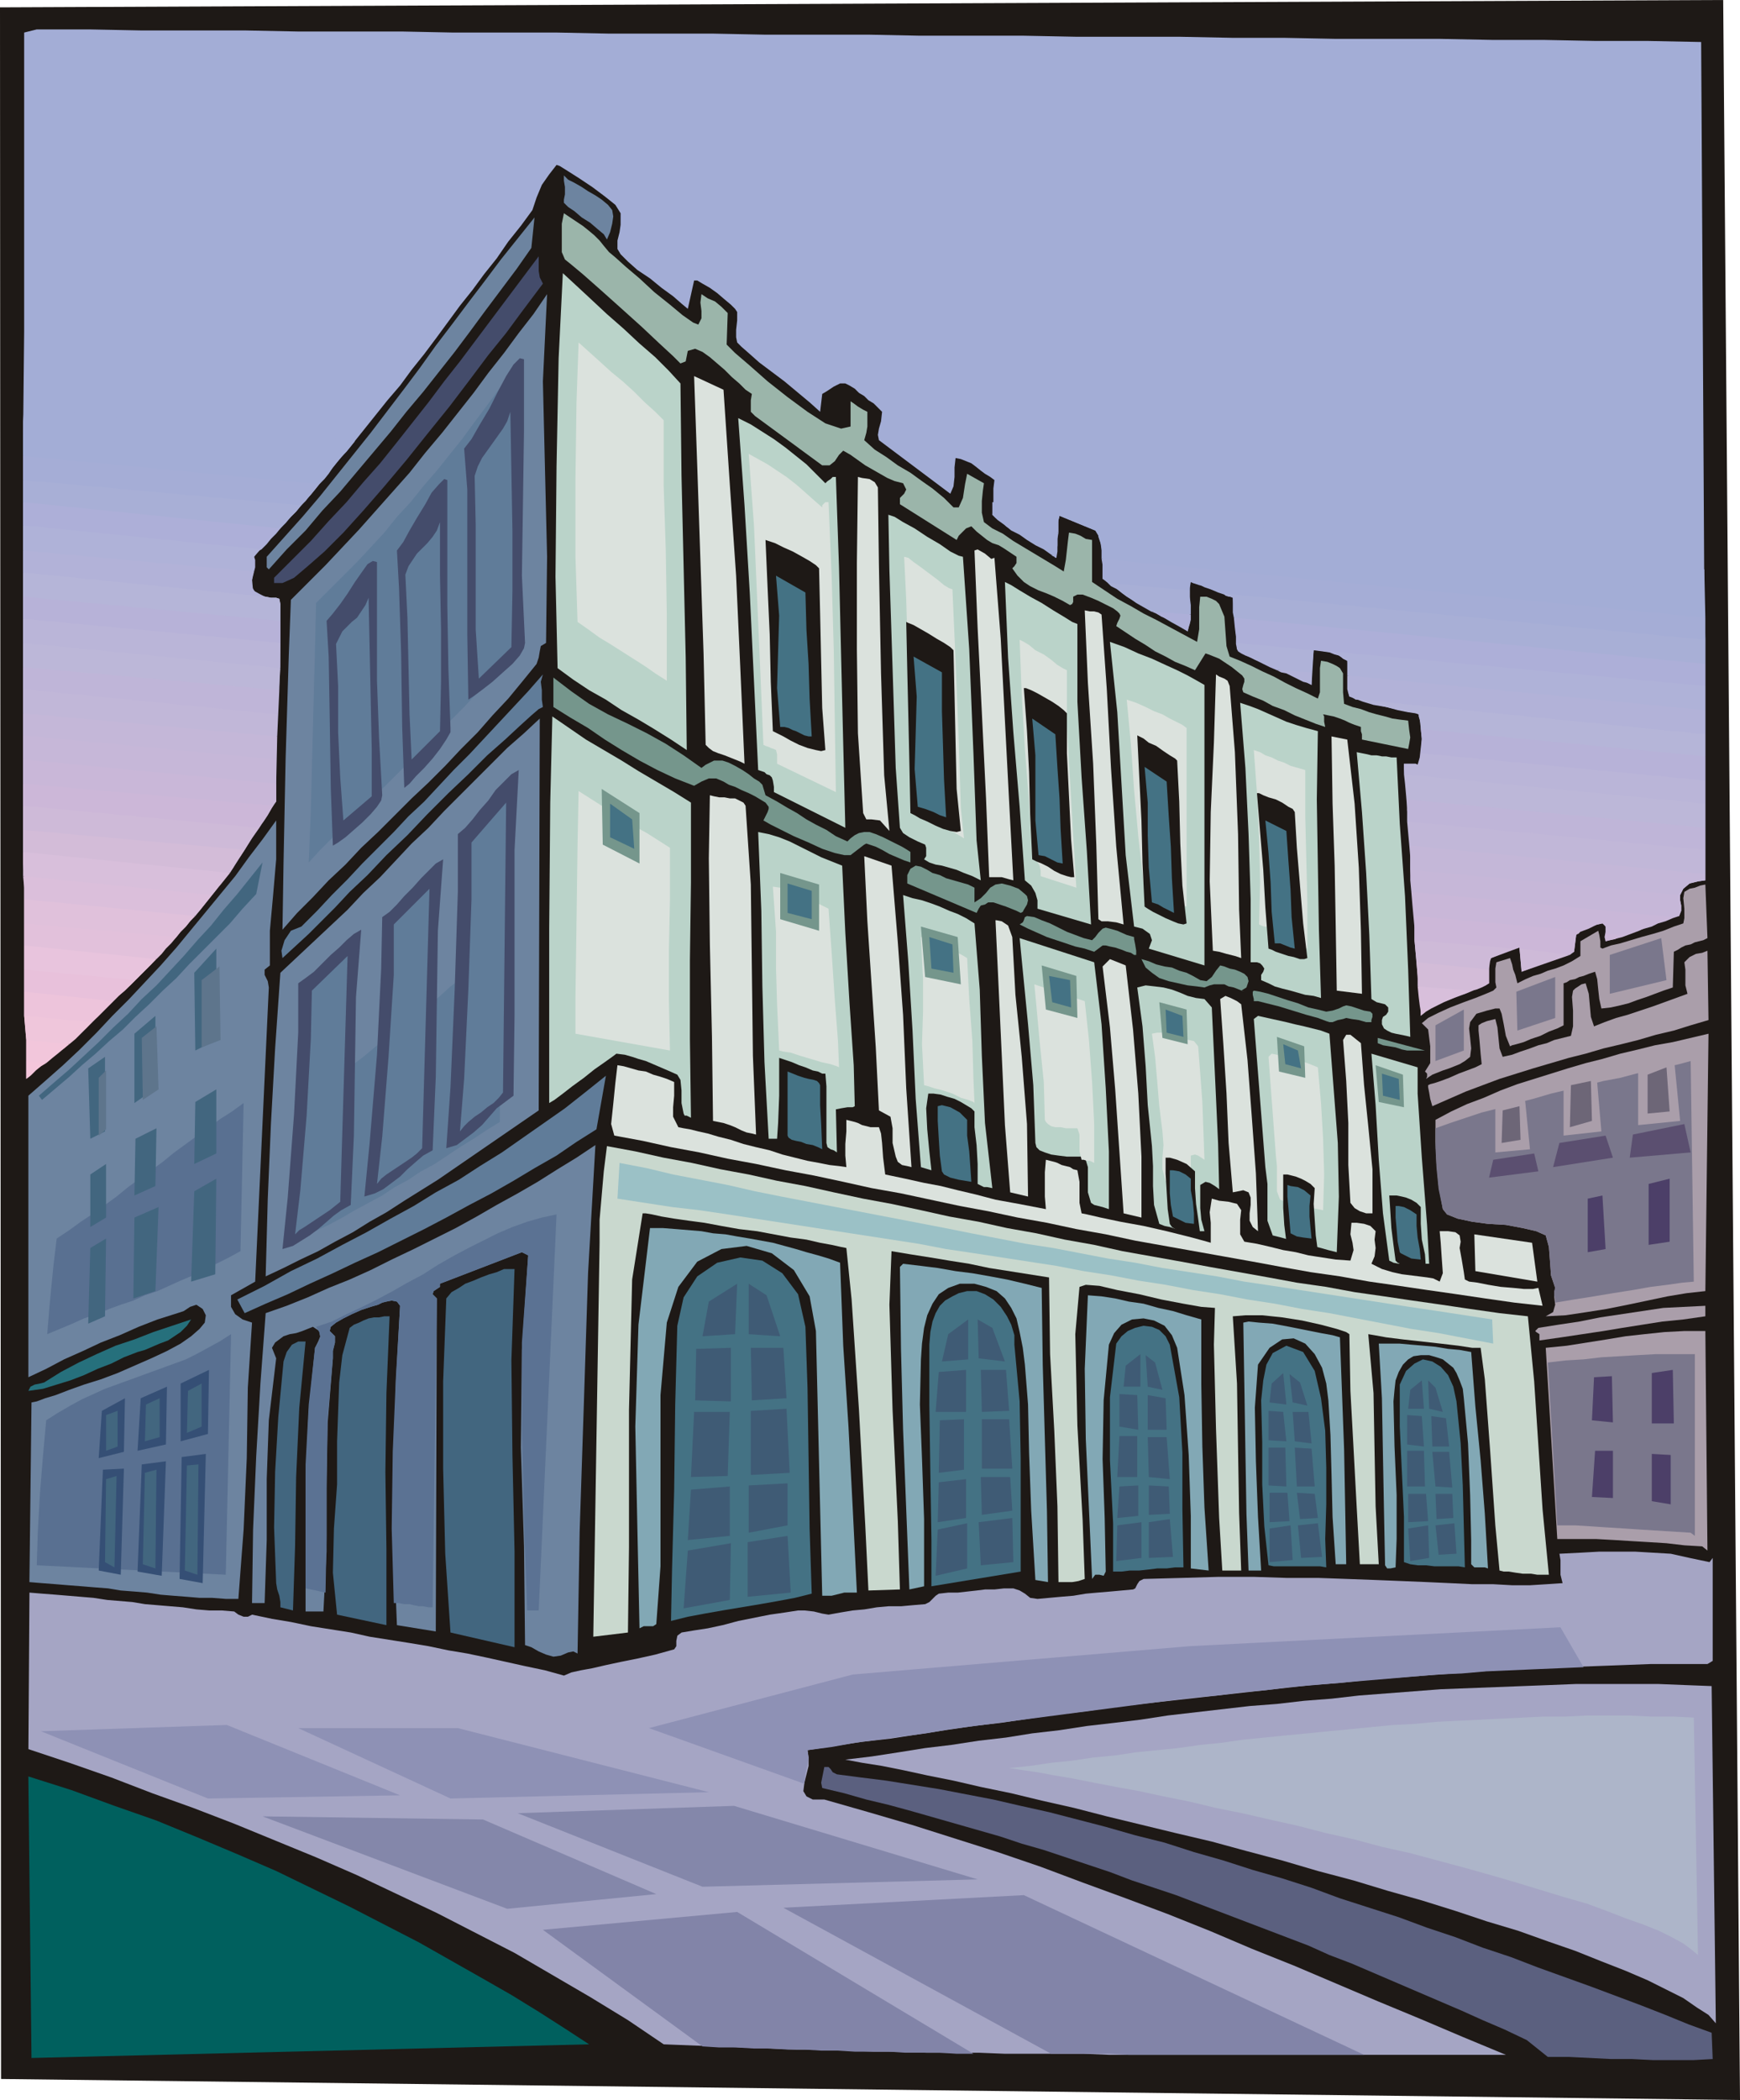 <svg xmlns="http://www.w3.org/2000/svg" fill-rule="evenodd" height="1.999in" preserveAspectRatio="none" stroke-linecap="round" viewBox="0 0 1657 1999" width="1.657in"><style>.pen1{stroke:none}.brush2{fill:#1e1916}.brush3{fill:#a3add6}.brush31{fill:#6d84a0}.brush33{fill:#444c6b}.brush34{fill:#bad3c9}.brush35{fill:#dbe2dd}.brush36{fill:#607c99}.brush37{fill:#447284}.brush38{fill:#75968c}.brush39{fill:#597091}.brush40{fill:#42667f}.brush41{fill:#aa9eaa}.brush42{fill:#5e758c}.brush43{fill:#7a778c}.brush46{fill:#4c3f68}.brush48{fill:#82a8b5}.brush50{fill:#354f75}.brush51{fill:#a5a5c4}.brush56{fill:#8487aa}.brush57{fill:#8e91b5}</style><path class="pen1 brush2" d="m1641 0 16 1999L1 1979 0 7l1641-7z"/><path class="pen1 brush3" d="m1623 565-577-54v-3l-1-2-2-1-34-14-1 4v12l-50-6-3-3-4-3-3-2-3-3 1-8v-17l1-8-4-3-5-3-4-3-5-4-4-3-5-2-5-2-5-1-1 9v9l-1 9-3 7-68-51-1-5 1-6 2-7 1-9-4-4-4-4-5-3-4-4-5-3-4-4-5-3-4-2h-5l-6 3-6 4-5 3-2 17-10-9-12-10-12-10-12-9-12-9-9-8-8-7-4-4-1-5v-7l1-9v-8l-2-3-4-4-6-5-7-6-7-5-7-4-5-3h-3l-6 27-6-5-8-7-11-8-11-9-12-8-9-8-7-7-3-5v-8l2-8 1-7v-11l-5-8-10-8-12-9-12-8-11-7-8-5-3-1-7 9-7 10-5 12-4 12-11 15-12 15-11 16-12 15-11 15-12 15-11 15-11 15-12 16-12 15-11 15-12 14-12 15-12 15-12 15-12 14-299-27 1-97V31l12-3h50l50 1h99l50 1h99l49 1h99l49 1h99l49 1h99l49 1h99l50 1h98l50 1h49l50 1h99l50 1h49l50 1h50l50 1 3 525z"/><path class="pen1 brush3" d="m23 389 315 31-4 5-4 5-5 5-4 5-4 5-5 6-4 5-4 5-282-27v-33l1-12zm922 89 678 64 1 46-575-56v-8l-1-8-2-6-3-5-34-14-2 8v20l-1 9h-5l-7-5-8-4-8-5-7-5-8-4-6-5-7-5-5-5v-12z"/><path class="pen1 brush3" d="m22 413 299 27-4 5-4 6-4 5-5 5-4 5-4 5-5 5-4 5-265-24v-44zm936 88 50 6-1 6v12l-1 6-5-4-6-4-6-3-6-4-6-4-7-4-6-3-6-4zm88 10 577 54 1 44-459-44-4-2-5-1-5-2-4-2-5-1-3-1-3-1-2-1-1 1v7l-77-7-2-1-1-1-1-2h-2v-19l-1-12-3-9z"/><path class="pen1" d="m22 434 282 27-4 5-5 6-4 5-5 5-4 5-5 5-5 6-5 5-245-25v-44zm979 94h5v3h-1l-1-1-2-1-1-1zm48 4 575 56v44l-449-44-1-5v-14l-3-1-5-2-6-2-7-3-6-2-6-3-4-1-3-1-1 6v8l1 8v9l-38-3-7-4-7-4-7-5-6-4-5-4-6-3-4-4-4-3v-13l-1-6z" style="fill:#a5add6"/><path class="pen1" d="m22 457 265 24-5 6-5 5-5 5-5 6-4 5-5 5-4 5-5 5-227-23v-43zm1034 98 77 7v31l-2 8-7-4-9-5-10-6-11-6-11-6-10-6-9-7-8-6zm109 10 459 44v44l-369-34h-4l-73-7-1-9-1-10-1-12-1-12-2-1h-2l-3-1-2-2z" style="fill:#a8afd6"/><path class="pen1" d="m22 478 245 25-6 6-6 7-7 7-6 7 1 3v7l-1 4-220-20v-46zm1074 104 38 3v5l-1 4-1 3-1 4-3-2-4-3-4-2-4-3-5-2-5-2-5-3-5-2zm79 6 449 44v44l-341-33v-14l-2-1-2-1-2-2-2-1-4-1-5-2-7-1-8-1-2 21-33-2-7-3-6-3-6-3-6-3-5-2-4-2-3-2-1-2-1-5v-7l-1-8-1-10z" style="fill:#adafd8"/><path class="pen1" d="m22 500 227 23-2 1-2 2-2 2-1 2v10l-2 12 1 10 11 6-230-23v-45zm1156 112 73 7-2 33-10-5-11-5-12-5-11-5-10-4-8-4-6-4-3-2v-6zm77 7 369 34v46l-329-33h-4l-3-2-2-1h-1l-1-5v-18l-1-11-4-2-4-3-7-3-13-2z" style="fill:#afb2d8"/><path class="pen1" d="m22 524 220 20-2 8v7l4 6 9 3 5 1h5l3 1 1 5v16L22 568v-44zm1194 114 33 2v12l-4-2-4-1-4-2-4-2-4-2-4-2-5-1-4-2zm67 5 341 33v44l-271-26v-5l-1-4-1-3v-2l-3-1-7-1-10-2-11-3-12-2-10-3-8-3-5-2-1-3-1-4v-13z" style="fill:#b2b2d8"/><path class="pen1" d="m22 545 230 23h1l5 1h5l3 1 1 5v37L22 589v-44zm1273 121 329 33v44l-271-26 1-13-1-11-1-8-1-5-2-1-5-1-6-1-9-2-9-2-9-2-8-2-8-3z" style="fill:#b5b5d8"/><path class="pen1" d="m22 568 245 23v45L22 612v-44zm1331 126 271 26v45l-287-28v-10h11l2 1 2-7 1-9 1-9-1-9z" style="fill:#b7b2d8"/><path class="pen1" d="m22 589 245 23-1 45-244-22v-46zm1331 128 271 26v45l-284-27-1-12-1-9-1-8v-5h11l2 1 1-2 1-3 1-3v-3z" style="fill:#bab5d8"/><path class="pen1" d="m22 612 245 24-3 44-242-24v-44zm1315 125 287 28v44l-284-27v-13l-1-12-1-11-1-9z" style="fill:#bcb7d8"/><path class="pen1" d="m22 635 244 22-2 44-242-22v-44zm1318 126 284 27v44l-281-27-1-12-1-12-1-10v-10z" style="fill:#bfb5d8"/><path class="pen1" d="m22 656 242 24-1 43-241-23v-44zm1318 126 284 27v29l-7 1-8 2-6 5-3 6-257-24v-12l-1-12-1-11-1-11z" style="fill:#c1b7d8"/><path class="pen1" d="m22 679 242 22-1 45-241-23v-44zm1321 126 281 27v6l-7 1-8 2-6 5-3 6v5l1 5v5l-2 5h-3l-2 1-250-24-1-11v-33z" style="fill:#c4b7d8"/><path class="pen1" d="m22 700 241 23v40l-1 1-1 1-1 1v1L22 746v-46zm1321 128 257 24v5l1 5v5l-2 5-6 2-7 3-7 2-6 3-7 2-7 2-7 2-6 2-17-1v-7l-1-2-2-1-4 1-5 1-6 3-6 2-158-14-1-11-1-11-1-11-1-11z" style="fill:#c6b7d8"/><path class="pen1" d="m22 723 241 23v17l-4 6-4 7-4 6-5 6-224-21v-44zm1322 126 250 24-8 3-8 3-9 3-8 4-8 3-8 3-8 2-8 2-1-4 1-5v-5l-3-3-5 1-8 4-8 3-4 3-2 16-4 3-48-6v-1l-6 1-94-8v-12l-1-11-1-11-1-12z" style="fill:#c9b7d8"/><path class="pen1" d="m22 746 238 21-6 10-7 11-7 10-7 11-211-19v-44zm1325 126 158 14-1 2-1 1h-1l-1 1-2 16-50 19-2-23-27 10-1 1-1 2v8l-69-7-1-10-1-11v-23zm182 17 17 1-4 2-4 2-5 1-4 1v-7z" style="fill:#ccb7d8"/><path class="pen1" d="m22 767 224 21-7 11-6 10-7 11-7 11-197-20v-44zm1325 128 94 8-21 9-1 3-1 7v14l-3 2-4 2-5 2-5 1-51-4v-10l-1-11-1-12-1-11zm100 8 48 6-46 16-2-22z" style="fill:#cebad8"/><path class="pen1" d="m22 790 211 19-4 6-4 5-3 6-4 5-4 5-4 5-4 6-4 5-180-18v-44zm1327 126 69 7v13l-6 3-7 3-7 3-8 3-8 3-8 3-7 3-7 4h-7l-1-8-1-10-1-13-1-14z" style="fill:#d3bcd8"/><path class="pen1" d="m22 811 197 20-4 5-4 5-5 6-4 5-4 5-4 5-4 5-4 5-163-16v-22l-1-12v-11zm1328 128 51 4-6 3-7 2-6 3-7 3-6 3-6 3-5 3-5 4v-4l-1-6-1-8-1-10z" style="fill:#d8bfdb"/><path class="pen1" d="m22 834 180 18-4 5-4 5-4 5-5 5-4 5-4 5-5 5-4 5-145-13v-34l-1-11zm1331 127h7l-2 1-2 2-2 1-1 2v-6z" style="fill:#dbbfdb"/><path class="pen1" style="fill:#e0c1db" d="m23 856 163 16-5 5-4 5-5 5-4 5-5 6-5 5-4 5-5 5-126-13v-44z"/><path class="pen1" style="fill:#e2c1db" d="m23 879 145 13-5 5-5 5-5 5-4 5-5 6-5 5-5 5-5 5-106-10v-44z"/><path class="pen1" style="fill:#e8c4dd" d="m23 900 126 13-5 5-5 5-5 5-5 5-5 5-6 5-5 5-5 5-85-9v-44z"/><path class="pen1" style="fill:#e8c1db" d="m23 923 106 10-5 5-5 5-6 5-5 5-5 5-5 5-5 5-5 5-65-6v-44z"/><path class="pen1" style="fill:#edc4db" d="m23 944 85 9-5 5-5 5-5 5-6 5-5 6-5 5-5 5-6 5-41-4-1-12-1-11v-23z"/><path class="pen1" style="fill:#efc6db" d="m23 967 65 6-5 5-6 5-5 5-6 5-5 5-6 5-5 4-6 5-19-2v-20l-1-11-1-12z"/><path class="pen1" style="fill:#f2c6db" d="m25 990 41 4-5 4-5 3-5 4-5 5-6 4-5 4-5 5-5 4v-37z"/><path class="pen1" style="fill:#f4c6db" d="m25 1010 19 2-5 3-5 4-5 5-4 3v-17z"/><path class="pen1 brush31" d="m578 228-3-5-6-5-7-6-8-5-7-6-6-4-4-4v-3l1-5v-7l-1-6v-5l4 4 6 3 7 4 6 4 7 4 6 4 6 5 4 5 1 6-1 7-2 8-3 7z"/><path class="pen1" style="fill:#9bb5aa" d="m580 240 6 5 10 9 13 11 14 13 15 12 12 10 10 7 5 2 3-6v-7l-1-8 1-8 6 4 7 3 6 5 6 6-1 30 8 8 14 12 17 15 19 15 19 14 17 11 15 5 9-2v-24l3 2 4 3 5 3 4 2v14l-1 6-2 7 10 9 11 7 11 8 12 7 11 8 10 7 11 9 9 9h5l4-9 2-13 2-10 16 9-1 7-1 10v11l2 9 8 6 10 5 10 7 10 6 10 6 10 6 10 6 8 5 2-11 1-9 1-9 1-8 6 1 5 2 5 3 6 1v40l12 8 12 8 13 7 12 7 12 6 13 7 13 7 13 7 2-12v-21l1-10h6l5 2 4 2 3 3 5 12 1 14 1 14 3 10 10 4 11 5 10 5 11 5 11 6 10 5 11 5 10 5 2-6v-23l1-7 6 1 5 2 4 2 3 2 3 5v18l1 11 8 3 8 2 8 3 7 2 8 2 7 2 7 1 8 1 1 9 1 7-1 6-1 5-44-9v-5l-1-3v-4l-3-1-3-1-5-2-4-2-5-2-6-2-5-1-5-1 1 2v5l1 5-9-3-10-4-10-4-10-5-11-4-9-5-10-4-9-4-1-3 1-4 1-3v-3l-2-3-5-4-5-4-6-4-6-4-5-2-5-2-3-1-10 16-9-4-10-4-9-5-10-5-9-6-10-6-9-6-9-6 1-3 2-4 1-3-1-2-2-2-4-3-6-3-8-4-7-3-8-3h-5l-4 2v5l-1 2-2 1-7-4-8-4-7-3-8-3-8-4-6-4-6-6-5-7 2-2 2-3v-6l-6-4-6-4-5-3-6-2-5-3-5-4-5-4-5-5-5 2-3 3-4 4-2 4-54-34v-6l4-4 2-4-3-6-8-2-7-3-7-4-7-4-7-4-7-5-7-5-7-4-4 4-4 6-5 4h-7l-64-47-4-4v-11l1-6-6-4-6-6-7-6-7-7-7-6-7-6-7-5-7-3-7 2-1 5-1 5-5 2-7-7-13-12-17-16-20-18-19-17-17-15-12-10-5-4-3-7v-27l2-10 6 4 6 4 6 4 5 4 6 5 5 5 4 5 5 6z"/><path class="pen1 brush31" d="m506 236-14 20-15 20-15 20-14 19-15 20-15 19-15 19-16 19-15 19-16 19-16 19-16 19-17 18-16 19-18 18-17 19-2-2v-10l17-19 17-19 17-20 16-20 16-20 16-20 16-21 16-21 15-20 15-21 16-21 15-20 16-21 15-20 16-20 16-20-3 29z"/><path class="pen1 brush33" d="m517 270-9 12-12 16-14 19-17 21-18 24-19 25-21 26-20 25-21 25-20 23-19 21-18 18-16 14-13 11-11 5h-8v-5l18-18 17-17 17-19 17-18 16-19 16-18 16-20 15-19 15-19 15-20 15-19 15-20 15-20 15-20 15-20 15-20v14l1 6 3 6z"/><path class="pen1 brush34" d="m648 365 1 88 2 86 2 87 1 88-15-10-16-10-15-9-16-9-15-10-16-9-15-10-15-11-2-87 1-105 2-103 4-81 13 12 14 13 15 14 16 14 15 14 15 13 13 13 11 12z"/><path class="pen1 brush35" d="M632 400v62l2 61 1 62v63l-11-7-10-7-11-7-11-7-11-7-10-6-11-8-10-7-2-62v-74l1-73 2-57 10 9 10 9 11 10 11 9 11 10 10 10 10 9 8 8z"/><path class="pen1 brush31" d="m520 612-5 3-1 5-1 6-2 6-13 16-14 17-15 16-14 16-16 16-15 16-16 16-16 15-16 16-16 16-16 15-15 16-16 15-15 16-15 15-14 16 1-63 2-100 3-98 2-53 16-16 17-17 16-17 16-17 16-18 16-18 16-18 15-19 16-19 15-19 15-19 14-19 15-19 14-19 14-18 13-19-4 83 2 84 2 83-1 82z"/><path class="pen1 brush36" d="m493 605-4 3v9l-2 5-11 13-11 12-11 13-12 13-12 12-12 13-13 13-13 12-12 12-13 13-13 12-12 12-13 13-12 12-12 12-11 12 2-49 2-79 2-77 1-42 13-13 13-13 13-13 13-14 13-14 12-15 13-14 12-15 13-15 12-15 12-15 11-15 12-16 11-15 11-15 11-15-4 66 1 67 2 65-2 65z"/><path class="pen1 brush33" d="M499 342v68l-1 70-1 68 3 64-1 5-4 7-7 8-9 8-10 9-9 7-8 6-6 4-1-62V466l-3-39 7-9 8-14 9-15 8-16 8-15 7-11 6-6 4 1zm-73 115v120l1 59 2 57v4l-4 7-6 9-7 9-8 9-8 8-6 7-5 4-2-58-1-70-2-62-2-36 6-8 6-11 7-12 8-13 6-11 7-8 5-5 3 1zm-67 78v113l2 55 3 54-1 5-4 6-6 7-8 8-8 7-8 7-7 5-5 3-2-55-1-66-1-59-2-34 6-7 7-9 7-10 7-11 7-10 5-7 5-3 4 1z"/><path class="pen1 brush35" d="m689 371 6 90 6 87 4 88 4 91-4-2-5-2-5-2-5-2-6-2-5-2-4-3-3-3-2-87-3-89-3-89-3-86 28 13z"/><path class="pen1 brush36" d="m487 616-31 30-3-47V499l-1-46 3-9 4-8 5-7 5-7 5-7 5-7 4-7 3-9 1 57 1 57v56l-1 54zm-68 80-27 27-2-43-1-46-1-46-2-41 3-8 4-6 4-6 5-5 5-5 5-6 4-6 3-8v51l1 51v50l-1 47zm-65 62-27 23-3-41-2-43v-44l-2-40 3-6 3-6 4-4 5-5 5-4 4-6 4-6 3-7 1 48 1 48 1 48v45z"/><path class="pen1 brush34" d="m786 460 2-2 3-2 2-2h3l3 86 2 85 2 83 2 80-68-34v-5l-1-6-1-3-2-2-3-1-2-2-3-1-3-1-4-85-4-84-5-83-6-83 12 6 11 7 11 7 11 8 10 8 10 8 9 9 9 9z"/><path class="pen1 brush35" d="M783 483v-2l2-2 1-1h3l3 71 2 70 1 69 1 66-56-27v-9l-1-4-2-1-3-1-2-1-3-1-2-1-3-71-3-69-3-69-5-68 9 5 9 5 9 6 9 6 9 7 8 7 9 8 8 7zm34-29 4 1 7 1 5 3 3 5 1 74 2 103 3 97 5 53-9-10-8-1h-5l-3-6-5-76-1-80v-82l1-82z"/><path class="pen1 brush34" d="m917 530 6 88 4 99 3 83 4 38-8-4-8-3-7-3-7-2-7-2-6-1-6-2-5-3 2-3v-8l-1-3-7-3-8-4-6-4-3-5-4-57-3-95-3-93-1-53 6 2 8 5 11 6 12 8 12 7 10 7 8 4 4 1z"/><path class="pen1 brush35" d="m907 561 3 68 3 76 2 64 3 29-5-3-5-3-5-2-4-2-4-1-4-1-4-2-3-2 1-2v-3l-1-3v-3l-4-3-5-3-4-2-3-3-2-44-1-73-2-72-2-41 4 1 5 4 7 5 8 6 8 6 6 5 5 3 3 1z"/><path class="pen1 brush2" d="m780 541 1 43 1 46 1 44 3 40-4 1-5-1-8-2-8-3-8-4-7-4-6-3-4-2-2-47-1-45-2-44-2-46 3 1 6 2 8 4 9 4 9 5 7 4 6 4 3 3zm128 78 1 43 1 45 1 44 4 40-4 1-6-1-7-2-7-3-8-4-7-3-5-3-4-2-1-48-1-45-1-43-1-46 2 1 5 2 7 4 7 4 8 5 7 4 6 4 3 3z"/><path class="pen1 brush35" d="m965 838-4-1-7-2h-12l-3-75-4-82-4-80-3-74 3-1 7 4 6 5 3-1 6 77 4 78 4 77 4 75z"/><path class="pen1 brush37" d="m767 564 1 36 2 32 1 33 2 36h-3l-4-1-4-2-4-2-3-1-4-2-4-1h-4l-3-37 1-35 1-34-3-38 28 16zm130 76v37l1 32 1 33 2 36-6-2-6-3-8-3-7-2-3-36 1-34 1-35-3-38 27 15z"/><path class="pen1 brush34" d="M1026 594v74l4 72 5 70 4 70-51-15v-8l-2-7-4-7-6-5-5-70-6-71-5-71-3-72 6 3 8 5 10 6 11 6 11 7 10 6 8 5 5 2z"/><path class="pen1 brush35" d="M1016 638v53l3 52 3 52 3 50-34-11v-5l-1-5-3-5-4-4-3-51-4-51-3-51-2-53 4 2 5 3 6 5 8 4 7 5 6 5 5 3 4 2zm33-53 5 71 4 75 5 75 7 74-7-2-8-1h-6l-3-2-2-71-3-77-5-77-3-69 5 1h4l4 1 3 2z"/><path class="pen1 brush34" d="M1147 652v267l-53-16 3-8-2-6-7-5-8-2-8-68-4-68-4-68-7-67 14 5 13 6 13 5 13 6 11 5 10 5 9 5 7 4z"/><path class="pen1 brush35" d="M1130 693v170l-33-10 2-4-1-5-4-3h-5l-5-45-4-44-3-43-4-43 9 3 9 4 8 4 8 3 7 4 6 3 6 3 4 3z"/><path class="pen1 brush36" d="m517 673-4 2-7 6-11 10-14 13-17 15-18 18-19 18-20 20-19 20-20 19-18 19-17 16-14 15-12 12-8 8-5 5-25 23-1-7 3-10 6-9 10-4 15-15 14-15 15-15 14-15 15-15 15-15 14-15 15-14 14-15 14-15 15-15 14-15 14-15 14-15 14-15 14-16-2 7 1 8v9l1 7z"/><path class="pen1 brush35" d="m1182 912-6-2-8-2-7-2-6-1-3-66 1-66 3-66 2-65 3 2 5 2 3 2 2 5 5 63 3 78 1 72 2 46z"/><path class="pen1 brush38" d="m726 747 3 10 11 6 10 6 9 5 9 6 9 5 10 5 9 6 11 5 3-3 4-3 4-2 5-1h5l6 2 7 3 6 3 6 3 6 3 5 3 3 2v10l-6-2-7-3-7-3-7-4-6-3-6-2-3-1-2 1-13 10h-6l-9-2-12-4-13-6-14-6-12-6-10-5-7-4 2-4 2-4 1-3v-2l-3-4-5-3-5-3-6-3-7-3-6-3-6-2-5-3-7-3h-7l-7 3-7 4-18-7-17-8-17-9-17-10-16-10-16-11-17-10-16-10v-28l17 13 17 12 18 10 19 9 18 9 18 10 17 11 17 12 4-3 4-2 4-2h8l6 2 6 3 7 4 6 4 5 4 5 3 3 3z"/><path class="pen1 brush34" d="M1201 933v-5l2-3 1-3-2-3-2-2-3-1h-6v-60l-2-62-3-63-5-62 9 3 8 3 9 4 9 4 9 4 9 3 10 3 11 3-1 65 1 62 1 62 2 65-7-2-8-1-7-2-7-2-8-2-7-2-6-3-7-3z"/><path class="pen1 brush35" d="M1207 892v-2l1-3 1-2-1-2-2-1h-2l-3-1-2-1 1-40-1-42-2-43-3-41 6 2 5 3 6 2 6 3 6 2 6 3 7 2 7 2v44l1 41 1 41v44l-5-1-5-1-5-1-5-1-5-1-4-2-5-2-4-2z"/><path class="pen1 brush34" d="m658 1064-2-1-2-1h-2l-1-2-2-10v-12l-1-10-3-5-9-4-7-3-7-3-7-3-7-2-6-2-7-2-8-1-4 3-7 5-10 7-10 8-11 8-9 7-8 6-5 3V884l1-120 2-82 16 11 16 11 17 10 17 10 16 10 17 10 17 10 16 10v76l-1 74v75l1 75z"/><path class="pen1 brush35" d="m638 1000-90-16v-35l1-70 1-75 1-51 11 7 11 7 11 7 11 6 10 7 11 6 11 7 11 7v49l-1 48v48l1 48z"/><path class="pen1 brush31" d="m513 1057-16 11-16 11-16 11-16 11-16 11-16 11-16 10-16 10-17 11-16 9-16 10-17 9-16 9-17 8-16 8-17 8 2-74 3-71 4-72 5-72 16-15 16-15 16-15 16-15 15-16 16-15 15-16 15-16 16-15 15-16 15-15 15-15 15-15 15-15 16-14 15-14-1 373z"/><path class="pen1 brush36" d="m476 1068-13 8-12 8-13 8-12 8-12 8-13 7-12 8-13 7-12 8-13 7-13 7-12 7-13 7-13 6-13 7-13 6 2-33 2-32 3-32 3-34 13-10 12-9 13-10 12-10 12-9 12-10 12-9 12-10 12-10 12-9 12-9 11-10 12-9 12-9 12-9 12-9-1 165z"/><path class="pen1 brush35" d="m1283 704 7 61 4 61 2 60 1 60-24-3-1-61-1-58-2-59-1-64 15 3z"/><path class="pen1 brush34" d="m1330 721 3 63 5 69 3 70 2 64-4-1-5-1-5-1-4-1-4-2-3-2-2-4v-4l1-3 3-2 2-3v-4l-3-3-4-1-4-1-5-3-2-61-3-59-4-58-5-57 5 1 5 1 4 1h5l5 1h4l5 1h5z"/><path class="pen1 brush33" d="m494 733-4 76v157l-1 77-8 6-8 6-7 8-7 8-8 7-8 6-8 6-10 3 4-58 4-93 3-93v-55l7-6 7-8 7-9 8-9 7-10 8-8 7-7 7-4zm-72 85-5 68-1 69-1 70-3 70-9 5-7 6-8 7-7 7-8 6-8 6-8 4-10 3 5-51 7-84 4-82 1-49 7-5 7-7 7-8 8-8 8-9 7-7 7-7 7-4zm-78 67-5 64-1 66-1 66-3 66-9 5-7 5-8 7-7 6-8 6-8 5-8 5-10 3 5-49 6-79 4-78v-47l7-5 8-6 8-8 8-8 8-7 7-7 7-6 7-4z"/><path class="pen1 brush35" d="m710 767 5 75 1 81 1 82 3 75-4-1-5-1-5-2-6-3-5-2-6-2-5-1-5-1-1-80-2-88-1-82 1-60 4 1 5 1h5l5 1h5l4 2 4 2 2 3z"/><path class="pen1 brush36" d="m479 1040-4 5-5 5-6 4-6 5-6 4-6 5-4 4-4 5 4-50 4-85 3-86v-54l33-38-3 276zm-77 53-5 5-5 4-6 4-6 4-6 4-6 4-5 4-4 5 5-45 6-76 5-78v-48l34-34-7 247zm-78 51-5 4-5 4-6 4-6 4-6 4-6 4-5 3-4 4 5-42 6-71 4-73 1-46 34-33-7 234z"/><path class="pen1 brush31" d="m257 919-5 4v5l3 6 1 6-13 280-23 13v11l4 7 7 5 9 3-4 62-1 67-3 68-5 66h-12l-13-1h-12l-12-1-13-1-12-1-13-2-12-1-13-1-12-2-13-1-12-1-13-1-12-1-13-1-12-1 2-171 5-1 8-3 10-3 13-5 14-5 16-5 16-6 16-7 16-7 15-7 13-7 10-7 8-7 5-6 1-7-3-6-6-4-6 2-6 4-6 2-19 6-18 7-18 8-18 7-17 8-18 8-17 9-17 8v-268l16-14 17-15 16-15 16-16 15-16 16-16 15-16 15-16 15-17 14-17 14-17 14-17 14-17 13-18 13-17 13-18v37l-3 35-3 33v33z"/><path class="pen1 brush34" d="m814 1053-2 1h-5l-6 1-5 1 1 41-3-2-3-1-3-2-1-4v-54l-1-12h-3l-4-2-5-1-7-3-6-2-7-3-6-2-6-2v36l-1 26-1 15h-8l-4-73-2-72-1-72-3-75 10 2 10 3 10 4 10 5 10 5 10 5 10 4 10 4 3 64 4 67 4 59 1 39z"/><path class="pen1 brush35" d="m799 1016-2-1-6-2-9-2-10-3-10-3-9-3-7-1-4-1-2-44-1-34v-35l-3-43 7 1 7 2 7 3 7 3 6 3 7 3 6 3 6 3 3 42 3 45 3 39 1 25z"/><path class="pen1 brush39" d="m229 1191-11 6-12 6-11 6-11 5-12 5-11 5-11 5-12 4-11 5-12 4-11 4-12 5-12 4-11 5-12 5-12 5 2-25 2-21 2-20 3-25 12-8 11-8 12-8 11-8 11-8 11-9 11-8 11-8 11-8 11-9 11-8 11-8 11-8 11-8 11-7 11-8-3 141z"/><path class="pen1 brush40" d="m244 851-13 14-12 14-13 13-13 13-13 13-12 13-13 12-13 13-13 12-12 12-13 11-13 12-13 11-12 11-13 11-13 11-3-4 15-13 14-12 14-13 14-13 14-14 14-13 13-14 14-13 13-14 13-14 13-15 13-14 12-15 13-15 12-15 12-15-6 30z"/><path class="pen1 brush39" d="m215 1499-180-9 1-32 2-36 3-37 3-33 11-7 12-7 11-6 11-5 11-5 11-4 11-4 11-4 11-4 11-4 11-4 11-4 10-5 11-6 11-6 11-7-5 229z"/><path class="pen1 brush35" d="m849 824 6 73 5 69 3 70 5 75-4-1-5-1-4-3-2-5-3-13v-14l-2-11-11-6-3-60-4-60-4-60-3-62 26 9z"/><path class="pen1 brush38" d="M780 842v44l-37-11v-44l37 11zm-171-68v48l-35-18-1-53 36 23z"/><path class="pen1 brush37" d="M773 848v27l-23-6v-28l23 7zm-171-68 2 28-23-11v-32l21 15z"/><path class="pen1 brush38" d="M928 845v14l6-4 5-5 4-5 5-3 6-1 8 2 8 3 6 5 2 2 1 4-1 4-3 5-1 2-2 1-4-2-5-2-5-2-6-2-6-2h-5l-3 2-4 1-2 3-2 4-66-28v-8l3-6 5-3 5 1 6 3 5 3 7 2 6 3 7 2 7 2 7 2 6 3z"/><path class="pen1 brush34" d="m945 1131-5-1h-3l-2-1-4-2v-19l-1-18-2-17v-15l-3-3-5-3-5-3-6-3-7-2-6-2-7-1h-5l-2 14 1 20 2 21 2 18-10-3-5-65-3-65-4-65-5-64 9 3 9 2 9 3 8 3 9 4 8 3 8 4 8 5 5 63 2 63 3 64 7 62z"/><path class="pen1 brush41" d="m1593 940-9 3-8 3-8 3-9 3-8 3-8 2-9 2-9 1-2-9-1-9-1-10-2-7-3 1-3 1-5 2-4 1-4 2-5 1-3 2-3 1v40l-6 3-8 3-8 4-9 3-7 3-7 2-4 1-2 1-4-10-2-11-2-10-2-5h-4l-8 2-10 3-6 8-1 6 1 9 1 10-1 8-5 4-5 3-5 2-5 2-6 2-5 2-5 2-6 4 1-2v-3l-1-1-1-1 5-8v-16l-2-16-6-6 6-5 10-5 11-5 13-5 11-4 10-4 7-3 3-3-1-5v-13l1-6 13-4 2 6 1 5 2 5 2 8 8-4 7-3 7-2 7-3 7-2 8-3 8-4 8-5v-14l17-10 1 4 1 6v6l2 1 8-3 9-2 10-3 10-3 11-3 10-3 10-4 9-3 1-5v-9l-1-10 1-6 5-3 5-1 5-2 5-1 2 51-4 2-4 1-4 1-4 2-5 1-4 2-3 2-4 2-1 34z"/><path class="pen1 brush35" d="m964 892 3 55 6 59 5 64 1 69-17-4-5-64-3-66-3-65-3-64h1l5 1 6 4 4 11z"/><path class="pen1 brush38" d="m1040 895 3-3 3-4 4-4 3-1 4 1 7 2 9 4 7 2v2l1 5 1 6v4h-2l-3-2-4-1-5-2-6-2-5-1-4-1h-3l-8 6-9-3-9-2-9-3-9-3-9-3-9-4-9-4-8-4 3-2 1-2 1-3 2-1 7 1 7 3 8 3 8 4 8 4 8 3 8 3 8 2z"/><path class="pen1 brush34" d="m1056 1151-6-2-4-1-4-1-3-2-3-10v-24l-3-10h-17l-8-1-7-1-6-2-5-2-3-3-1-4-2-55-5-58-5-51-3-31 71 23 7 59 4 61 3 60v55z"/><path class="pen1 brush35" d="m1042 1107-4-2h-3l-3-1h-2l-2-8v-16l-2-6h-11l-5-1h-5l-4-1-3-2-2-2-1-2-1-36-4-39-3-33-2-21 48 16 4 37 3 40 2 40v37z"/><path class="pen1 brush41" d="m1627 971-17 5-16 5-17 4-17 5-16 4-17 4-17 5-16 4-17 5-17 5-16 5-16 5-16 6-16 6-16 7-16 7-2-7-1-6-1-5v-2l2-1 4-1 6-2 8-3 9-4 8-3 8-3 6-3-1-10-1-12-1-10v-5l3-2 5-2 4-1 4-1 2 8 1 10 1 10 3 8 9-2 8-3 9-3 8-3 8-2 7-3 8-2 8-2 2-9v-15l-1-13 1-6 2-2 3-2 3-2 4-1 3 10 1 11 1 11 3 9 10-4 11-4 11-3 12-4 12-4 11-4 11-4 11-4-2-8v-15l-1-7 5-5 6-3 6-1 5-2 1 66z"/><path class="pen1 brush40" d="M206 903v87l-20 10-1-74 21-23zm-58 64v69l-20 14v-66l20-17z"/><path class="pen1 brush42" d="m149 977 2 60-15 10-1-59 14-11zm60-57 1 70-18 7v-64l17-13z"/><path class="pen1 brush40" d="M100 1006v71l-14 7-2-67 16-11z"/><path class="pen1 brush38" d="m1143 933 6 1 5-4 4-6 4-5 4 1 5 2 5 1 5 2 4 2 3 3 1 4-2 6-5 3 3 1-5-2-5-2-5-1-4-2h-10l-4 1-5 2-7-1-9-1-9-2-9-2-9-3-7-5-6-5-4-8 7 2 7 3 8 2 7 1 7 3 7 2 6 3 7 4z"/><path class="pen1 brush35" d="m1072 919 7 61 5 61 3 60v58l-17-4-4-59-4-59-5-59-7-58 3-3 2-2 1-1 1-1 15 6z"/><path class="pen1 brush34" d="m1154 959 2 43 2 43 2 44 1 43-4-3-5-3-4-1-5 3v22l1 11 3 11h-5l-6-1h-5l-6-1h-5l-6-2-5-1-5-2-5-18-1-18v-19l-1-19-4-39-2-37-3-38-5-37 8-2 9 1 8 1 8 2 8 3 7 3 8 2 8 1 7 8z"/><path class="pen1 brush35" d="m1141 996 2 26 2 27 1 27 1 28-3-2-3-2-3-1-4 1v14l1 8 2 6h-7l-7-1-7-1-6-2-3-11v-11l1-12-1-13-3-24-2-24-2-23-3-22 5-1h5l5 1 5 2 5 1 5 2 5 1 5 1 4 5zm41-40 6 53 4 53 4 55 2 55-5-4-3-6v-7l1-8v-7l-2-5-5-2-10 2-4-47-2-47-3-47-3-43 5-3 5 2 6 3 4 3z"/><path class="pen1 brush38" d="M1306 973h-5l-7-2-7-1-5-1-3 1-5 1-5 2h-3l-3-1-8-3-11-3-13-4-13-4-12-3-8-2h-4v-2l-1-4v-3l1-1 6 1 8 2 9 3 9 3 10 3 10 4 9 2 8 2 6-1 6-2 4-2 3-1 5 1 6 2 6 2 6 1 2 2v3l-1 3v2z"/><path class="pen1 brush34" d="m1273 1192-8-2-7-2-8-2-7-2-8-2-8-2-7-2-8-2-5-14v-35l-2-16-11-141 4-3 9 2 9 2 9 2 8 2 9 2 8 2 8 2 8 3 4 52 4 52 1 51-2 53z"/><path class="pen1 brush35" d="m1260 1152-5-1-5-1-6-1-5-1-5-1-5-2-5-1-5-2-3-8v-24l-1-10-7-94 3-3 5 1 6 2 6 1 5 2 6 1 6 2 5 2 5 2 3 34 2 34 1 34-1 34zm36-159 3 40 4 39 4 41v42h-6l-6-2-5-3-4-5-2-36v-40l-2-40-3-39 3-5h4l5 4 5 4z"/><path class="pen1 brush41" d="m1472 1253 7-4 2-7-1-8 1-8-4-12-1-14-1-13-3-11-9-4-13-3-16-3-17-1-15-2-14-3-10-4-4-5-4-22-2-21-1-21v-21l15-8 15-7 16-6 16-7 16-6 16-5 16-5 16-5 17-5 16-4 17-5 17-4 16-4 17-3 17-4 17-4-3 245-18 2-18 3-19 4-19 4-20 4-19 3-20 3-19 1z"/><path class="pen1 brush43" d="m1367 1074 14-5 15-5 15-5 16-4 17-5 16-4 17-5 17-4 17-4 16-4 16-3 15-4 15-3 13-3 13-3 11-3 3 210-11 1-14 2-16 2-17 3-19 3-18 3-19 3-18 3v-3l-1-4v-4l1-3-4-12-1-14-1-13-3-11-9-4-13-3-16-3-17-1-15-2-14-3-10-4-4-5-4-19-2-20-1-19v-19z"/><path class="pen1 brush38" d="M1357 1000h-17l-5-1-6-2-6-1-6-1-5-2v-5l45 12z"/><path class="pen1 brush34" d="M1361 1203h-29l-5-1-4-2-6-45-4-51-3-52-4-49 44 13v25l4 61 5 64 2 37z"/><path class="pen1" d="m1536 1102-57 9 6-23 44-7 7 21zm-71 13-47 6 4-17 39-6 4 17zm145-18-58 5 3-22 49-10 6 27z" style="fill:#5b4f70"/><path class="pen1 brush43" d="m1587 933-54 13v-37l49-16 5 40zm-106 36-36 12-1-37 37-14v39zm-87 31-27 10v-34l27-15v39z"/><path class="pen1 brush41" d="M1489 1081v-54l31-8 5 58-36 4zm-65 16v-47l28-6 5 50-33 3zm136-26v-57l34-8 6 61-40 4z"/><path class="pen1" d="m1495 1073 1-40 19-4 1 38-21 6zm-65 15 1-31 16-4 1 32-18 3zm139-28v-37l18-7 3 42-21 2z" style="fill:#6d6677"/><path class="pen1 brush46" d="M1570 1185v-58l20-5v60l-20 3zm-58 7v-51l14-3 3 51-17 3z"/><path class="pen1 brush35" d="M642 1030v13l-1 11v9l5 10 5 1 6 1 8 2 9 2 10 3 12 3 12 4 12 3 13 3 12 4 12 3 12 3 11 2 10 2 9 1 7 1-1-11v-11l1-12v-11l4 1 4 1 3 1 4 2 4 1 4 1h8l2 6 1 9 1 14 2 16 19 4 18 4 16 3 16 4 17 4 19 5 22 4 26 5-1-12v-23l1-12 4 1 4 1 3 1 4 2 4 1 4 1 3 2 4 1 2 11v20l2 10 5 1 13 3 19 4 22 4 22 5 20 5 15 4 7 2v-19l-1-10 2-13 7 2 9 1 8 2 4 6-1 9v14l4 7 12 2 13 3 12 3 12 2 12 3 13 2 13 2 14 1 3-10-1-7-2-8 1-11h5l7 1 6 2 5 5-1 8 1 8-1 8-3 7 10 5 10 3 9 2 8 1 8 1 8 1 6 1 6 3 3-8-1-14-1-15-1-11h8l7 1 4 3 1 6-1 6 2 11 2 12 1 7 4 2 8 1 10 2 12 2 12 1 10 1h9l5-1 4 17-27-3-28-4-27-4-28-4-27-4-28-4-28-5-28-4-28-5-27-5-28-5-28-5-28-5-28-5-28-6-28-5-28-6-28-5-28-6-27-5-28-6-28-6-28-5-27-6-28-6-27-5-28-6-27-5-27-6-27-5-27-6-27-5-3-11 2-19 2-20 2-17 6 1 7 2 7 2 7 1 7 3 7 2 6 2 7 3z"/><path class="pen1 brush37" d="M750 1081v-61l5 2 5 2 6 2 4 1 5 1 3 1 2 2 1 2v19l1 18 1 24-4-2-5-2-6-1-5-2-5-1-4-1-3-2-1-2z"/><path class="pen1 brush40" d="M206 1037v61l-21 10 1-59 20-12zm-57 37-1 55-20 9 1-54 20-10zm-48 34v51l-15 9v-50l15-10z"/><path class="pen1 brush36" d="m568 1075-19 12-19 13-21 12-20 12-21 12-21 11-22 12-21 11-22 11-22 11-22 10-21 10-22 10-21 10-21 9-20 9-7-13 26-13 25-14 25-12 24-13 23-12 23-13 22-12 21-13 22-12 20-13 21-13 20-14 20-14 20-14 19-15 20-16-9 51z"/><path class="pen1 brush37" d="m893 1053 4-1 8 2 9 5 7 7v15l2 15 1 14 1 15-12-2-8-2-6-3-2-3-2-15-1-16-1-17v-14z"/><path class="pen1 brush2" d="M1110 1102h4l7 2 9 4 8 7v16l1 15 2 14 2 15-13-2-9-2-5-3-2-3-2-14-1-17-1-17v-15zm112 16h4l4 1 4 1 5 2 4 2 5 3 4 4-1 15 1 15 1 15 2 15-6-1-6-1-5-2-4-1-4-2-3-1-1-1h-1l-2-16-1-16v-32zm101 20h7l5 1 4 1 5 2 5 3 4 4v16l1 15 3 14 1 15-12-2-9-2-6-3-2-2-2-15-2-16-1-16-1-15z"/><path class="pen1 brush37" d="M1114 1114h3l6 1 6 3 5 4v11l2 11 1 11v10l-8-1-6-3-4-2-2-1-2-11-1-11v-22zm112 14 3 1 7 1 6 3 6 5-1 10v10l1 11 1 10-8-1-6-1-4-2-2-1-1-12-1-12-1-11v-11zm103 20h3l5 1 6 3 6 4v11l1 11 2 11 1 10-9-1-6-3-4-2-1-1-2-10-1-12-1-11v-11z"/><path class="pen1" style="fill:#c9d8ce" d="m1455 1253 6 62 4 61 4 61 6 62h-11l-6-1h-8l-7-1-6-1h-5l-4-1-4-43-5-72-5-67-4-30h-8l-13-2-17-2-18-2-18-2-16-2-11-2-6-1 5 56 1 55 1 53 3 55h-18l-3-54-3-56-3-55-1-54-3-2-9-3-15-4-18-4-19-3-19-2h-16l-12 1 4 64 1 63 1 60 2 55h-18l-3-50-3-85-2-80 1-35-13-1-17-3-21-4-21-5-21-4-17-4-13-1-6 2-4 45 2 87 5 90 2 56-6 2-6 1h-13l-1-72-3-72-4-73-1-73-19-3-19-3-19-3-19-4-19-3-18-3-19-3-18-3-2 51 3 100 5 106 2 65-30 1-3-62-6-110-7-105-5-49-5-1-9-2-11-2-13-3-15-2-16-3-16-3-17-2-17-3-16-3-15-2-14-2-12-2-9-2-6-1h-3l-10 63-3 124v131l-1 81-33 4 6-375v-22l2-23 2-23 3-24 27 5 27 6 27 5 27 6 27 5 27 6 27 5 27 6 28 6 27 5 28 6 27 6 28 5 27 6 28 5 27 6 28 5 27 6 28 5 28 5 27 5 28 5 28 5 27 5 28 4 27 5 28 4 27 4 28 4 27 4 28 4 27 3z"/><path class="pen1 brush31" d="m550 1574-4-2-5 1-7 3-7 1-7-2-7-3-7-4-6-2-1-94-3-94 1-93 6-90-6-3-78 30v3l-3 2-3 2-1 3 4 4-1 317-37-6-3-75v-79l2-78 4-72-3-4-5-1-5 1-4 1-4 2-7 2-9 3-9 4-8 4-7 4-5 4-1 4 5 5v6l-2 8v7l-5 62-1 62v60l-3 57h-17v-128l3-63 6-60 3-6 2-5-1-5-6-4-5 2-5 2-6 2-6 1-6 2-4 3-4 3-3 5 4 10-7 59-2 56v58l-2 60h-12l1-70 3-70 4-69 5-67 20-7 20-8 20-9 20-8 20-9 20-10 21-10 20-10 20-10 20-11 19-11 20-11 19-11 19-12 18-11 18-12-7 122-4 124-4 122-2 116z"/><path class="pen1 brush40" d="m185 1134 21-12-1 91-23 7 3-86zm-57 25 23-10-3 80-21 7 1-77zm-42 29 15-9-1 74-16 7 2-72z"/><path class="pen1 brush48" d="M816 1516h-12l-4 1-4 1-4 1h-9l-6-252-6-33-15-25-21-16-24-7-24 3-23 12-18 24-11 34-6 69v163l-4 55-3 2h-9l-4 2-2-94-2-98 3-97 11-92h12l13 1 12 1 12 1 11 2 12 1 11 2 12 2 11 2 11 2 11 3 11 3 10 3 11 3 10 3 11 4 3 79 5 77 4 77 4 81z"/><path class="pen1 brush37" d="m773 1517-16 4-16 3-17 3-18 3-18 3-17 3-16 3-16 4 1-50 2-74 1-82 2-75 6-27 13-20 19-13 22-5 21 3 19 12 15 20 7 31 2 58 1 66 1 68 2 62z"/><path class="pen1 brush48" d="m998 1506-12-2-4-66-2-55-1-46-3-38-2-16-3-15-3-13-5-10-6-9-8-7-10-4-11-3h-14l-11 4-9 6-6 9-5 11-3 12-2 15-1 15-1 43 2 51 2 58v64l-14 3-3-76-3-76-2-77-1-78 3-3 17 2 16 2 17 3 16 2 17 3 16 3 17 4 16 4 1 73 2 70 2 69 1 68z"/><path class="pen1 brush40" d="m490 1208-3 87 1 90 2 92v91l-61-14-5-75-2-81v-83l3-79 5-6 7-4 6-4 8-3 7-3 8-3 7-2 7-3h10z"/><path class="pen1 brush48" d="m1151 1495-17-2v-50l-2-58-4-57-7-45-5-12-7-9-10-5-10-2-11 1-10 5-7 8-5 11-5 53-1 56 2 56 1 51-2 4-4-1h-4l-3 4-3-67-3-66-1-67 3-70 13 1 13 2 13 3 14 2 14 4 14 3 13 4 14 4v62l1 59 2 58 4 60z"/><path class="pen1 brush41" d="m1624 1253-21 3-20 2-19 3-19 3-18 3-20 3-20 3-21 3v-6l-3-2-1-1 3-3 19-3 20-3 20-4 20-3 20-3 20-3 20-1 20-1v10z"/><path class="pen1 brush40" d="m371 1253-3 73-1 75 1 74v72l-47-10-4-40 1-42 3-42v-41l1-28 1-28 3-26 7-26 4-3 5-2 4-2 5-2 5-1h5l5-1h5z"/><path class="pen1" style="fill:#26707c" d="m131 1287-13 5-12 6-13 5-13 6-13 5-13 4-13 4-14 2 2-4 4-2 5-1 4-1 16-10 17-9 17-8 18-8 18-6 18-7 18-6 18-6-4 6-6 6-6 4-6 4-8 3-7 3-7 3-7 2z"/><path class="pen1 brush37" d="m966 1280 5 54 1 54v108l-85 14v-44l-1-62-1-67v-57l1-12 2-10 3-8 4-7 5-5 7-4 6-3 8-2h9l8 3 8 5 7 7 6 9 4 8 3 10v9z"/><path class="pen1 brush48" d="m1276 1273 2 53 2 54 1 54 1 55h-10l-3-45-1-41-1-37-2-33-2-16-4-15-7-13-9-10-11-5-11 1-12 8-11 16-3 41 1 51 2 53 3 51h-12l-2-54-1-60-1-62-1-60 5-1 10 1 13 1 16 3 15 3 15 3 11 2 7 2z"/><path class="pen1 brush41" d="m1626 1476-5-4-17-1-17-2-16-1-17-1-16-1-18-1h-37l-11-182 20-2 19-3 19-3 18-3 18-2 19-2 19-1h20l2 209z"/><path class="pen1 brush43" d="m1614 1462-4-3-16-1-16-1-16-1-15-1-16-1-15-1-16-1h-17l-9-155 17-2 17-1 17-2 17-1 17-1 18-1h37v173z"/><path class="pen1 brush40" d="m291 1277-6 63-3 66-1 66-2 61-12-3v-5l-1-6-2-6-1-6-2-53 1-53 3-52 5-53 3-9 5-7 6-3h7z"/><path class="pen1 brush48" d="m1417 1493-3-1h-10l-3-3v-23l-1-43-2-49-4-43-1-9-3-8-3-7-3-5-5-4-5-4-6-2-7-2h-8l-7 1-5 3-5 5-4 7-3 8-1 9-1 11 1 43 2 46v42l-1 27-5 1h-3l-2-3-1-50-1-54-1-55-3-52h20l11 1 12 1 11 1 12 2 11 1 11 2 4 52 5 51 4 51 3 52z"/><path class="pen1 brush37" d="m1114 1280 9 50 3 53v54l1 55h-8l-8 1h-9l-8 1-9 1h-9l-8 1h-8v-46l-3-60v-60l6-51 5-7 6-5 7-3 8-2 8 1 7 3 6 6 4 8zm94 210-4-37-2-40v-40l-1-40 2-19 3-15 6-11 13-7 16 6 11 18 6 26 4 31 1 35v35l-1 33 1 27-6-1h-44l-5-1z"/><path class="pen1 brush50" d="m199 1304-1 61-26 7v-55l27-13zm-40 16-1 55-27 6 3-50 25-11zm-40 11-1 51-24 6 3-45 22-12z"/><path class="pen1 brush40" d="M192 1317v41l-14 6 1-40 13-7zm-40 14v37l-14 4 1-35 13-6zm-40 12v34l-11 4v-34l11-4z"/><path class="pen1 brush37" d="m1387 1334 4 40 2 40 1 39 1 39-6-1h-23l-8-1h-8l-7-1-6-2v-43l-2-43-2-43v-40l6-13 8-7 8-4 9 2 8 5 7 8 5 11 3 14z"/><path class="pen1 brush50" d="m196 1384-3 123-22-4 2-116 23-3zm-38 7-4 109-23-4 4-102 23-3zm-40 7-3 101-21-4 4-96 20-1z"/><path class="pen1 brush40" d="m189 1394-1 105-12-4 2-100 11-1zm-40 5-1 94-12-4 2-87 11-3zm-38 6-2 87-9-5 1-79 10-3z"/><path class="pen1 brush51" d="m1628 1487 3-4v98l-5 3h-54l-26 1-27 1-27 1-27 1-27 1-27 2-27 2-27 2-27 2-27 2-27 3-27 2-27 3-27 3-27 3-27 3-27 3-27 3-27 3-26 4-27 3-27 4-27 4-26 3-27 4-26 4-26 4-27 3-26 4-26 4 1 7v8l-2 8-2 8-1 8 3 5 6 3h11l42 12 41 12 41 13 41 13 41 14 40 15 41 15 40 15 40 16 40 17 40 16 40 17 40 17 41 17 40 17 41 17h-378l-24-1h-75l-25-1h-50l-25-1h-25l-25-1-24-1h-25l-26-1-25-1-25-1-25-1-25-1-34-23-36-22-36-21-36-21-37-19-37-19-38-18-38-18-39-17-39-16-39-16-39-15-39-14-39-15-40-14-39-13 1-149 12 1 13 1 12 1 12 1 12 1 13 2 12 1 12 1 12 2 12 1 12 1 12 1 13 2 12 1h12l12 1 4 3 5 2h4l4-2 19 4 18 3 19 4 19 3 19 3 18 4 19 3 19 3 18 3 19 4 18 3 19 4 18 4 18 4 19 4 18 5 7-3 9-2 11-2 13-3 14-3 15-3 18-4 18-5 2-3v-5l1-5 4-3 12-2 13-2 14-3 15-4 15-3 15-3 14-2 13-2h6l9 1 8 2 6 1 11-2 12-2 11-1 12-2 11-1h12l11-1 12-1 4-2 3-3 3-3 3-2 9-1h9l9-1 9-1 8-1h9l9-1h9l6 2 5 3 5 4 7 1 11-1 11-1 12-1 12-2 11-1 12-1 11-1 11-1 2-1 2-4 2-3 4-2 37-1 34-1h34l31 1h30l28 1 27 1 25 1 24 1 22 1 21 1h20l18 1h17l16-1 15-1-2-8v-14l-1-6 20-1 18-1h34l17 1 17 1 18 4 19 4z"/><path class="pen1 brush51" d="m805 1675 25-3 26-4 25-4 25-3 26-4 26-3 25-4 26-3 26-4 26-3 25-3 26-4 26-3 26-3 26-3 26-2 26-3 26-2 26-3 26-2 26-2 26-2 26-1 26-1 26-1 26-1 25-1h78l25 1 26 1 4 321-7-8-11-7-13-9-16-8-18-9-21-9-23-9-25-10-26-9-28-10-30-9-30-10-32-10-32-9-33-10-34-9-34-10-34-9-33-9-34-8-33-8-33-8-31-8-31-7-29-7-29-6-26-6-25-5-23-5-20-4-19-3-16-3z"/><path class="pen1" style="fill:#adb5c9" d="m961 1683 20-2 20-3 20-2 20-3 21-2 20-3 20-2 20-2 21-3 20-2 21-3 20-2 20-2 21-2 20-2 21-2 20-2 21-2 20-1 21-2 20-1 21-1 20-1 21-1 20-1h21l20-1h41l20 1h21l20 1 4 226-6-5-8-6-11-6-12-6-15-6-17-6-18-7-19-7-21-6-23-7-23-7-24-7-25-7-26-7-26-7-27-6-26-7-27-6-27-7-27-6-26-6-25-5-25-6-25-5-23-5-22-4-21-4-20-4-18-3-16-3-14-2-13-2z"/><path class="pen1" style="fill:#5b607f" d="m1630 1935 1 25-18 1h-39l-20-1h-20l-20-1-20-1h-20l-20-16-21-10-21-9-20-9-21-9-21-9-21-9-21-9-21-9-21-8-20-9-21-8-21-8-21-8-21-8-21-8-21-8-21-7-21-7-21-8-21-7-21-7-21-7-21-6-21-7-21-6-21-6-21-6-21-6-22-6-21-5-21-6-21-5-1-5 1-5 1-5 1-5h4l2 2 2 3 4 2 23 3 24 3 25 4 25 4 26 5 26 5 26 6 27 6 27 7 27 7 28 8 28 7 28 9 28 8 28 9 28 8 28 9 27 10 28 9 28 9 27 10 27 9 26 10 27 9 26 10 25 9 25 9 24 9 24 9 23 9 22 9 22 8z"/><path class="pen1" style="fill:#00605e" d="m561 1946-531 13-3-268 41 13 41 15 40 14 39 16 38 16 37 16 35 17 35 17 33 17 33 17 30 17 30 17 28 16 26 16 25 16 23 15z"/><path class="pen1" style="fill:#5b7293" d="M513 1533h-11l-3-86-2-85v-84l6-83-6-3-78 30v3l-3 2-3 2-1 3 4 4-4 294h-4l-5-1h-4l-5-1-4-1h-5l-5-1h-5l-2-71 1-73 3-71 4-68-3-4-5-1-5 1-4 1-4 2-7 2-9 3-9 4-8 4-7 4-5 4-1 4 5 5v6l-2 8v7l-5 57-1 57v56l-1 53-5-1-4-1-5-1-5-1v-118l3-57 6-54 3-5 2-5-1-5-3-5 15-5 14-7 15-7 14-7 15-8 14-8 15-8 14-9 14-8 15-8 14-7 14-7 14-6 14-5 14-4 14-3-17 377z"/><path class="pen1 brush35" d="m928 1050-1-1-5-2-7-2-8-4-9-3-8-2-6-2-4-1-2-39 1-31v-31l-2-40 6 1 6 2 5 2 6 3 5 3 5 3 6 3 5 3 2 39 3 40 1 36 1 23z"/><path class="pen1 brush38" d="m912 892 3 45-34-7-4-48 35 10zm113 37 1 40-30-8-4-42 33 10zm105 32 1 33-24-6-3-34 26 7zm112 35 1 30-25-6-2-33 26 9zm94 27 1 31-24-5-3-35 26 9z"/><path class="pen1 brush37" d="m907 899 1 27-21-4-2-30 22 7zm112 34 1 26-18-5-3-25 20 4zm107 34 1 20-16-4-1-22 16 6zm110 33 3 17-15-4-2-19 14 6zm96 27 1 20-16-4-1-21 16 5z"/><path class="pen1 brush42" d="M101 1019v56l-7 6v-55l7-7z"/><path class="pen1 brush56" d="m250 1729 233 88 142-14-165-71-210-3z"/><path class="pen1 brush57" d="m39 1648 159 64 183-3-165-67-177 6z"/><path class="pen1" d="m517 1837 152 111 16 1h16l17 1h16l16 1h16l16 1h16l16 1h32l16 1h33l16 1h16l-225-135-185 17zm229-21 255 139h56l18 1h224l-324-152-229 12z" style="fill:#8284a8"/><path class="pen1 brush56" d="m493 1726 176 70 262-7-232-70-206 7z"/><path class="pen1 brush57" d="m284 1645 145 67 246-6-239-61H284z"/><path class="pen1" d="m669 1272 31-2 2-48-27 17-6 33zm228 24 25-2v-38l-19 14-6 26zm173 24h16v-31l-14 11-2 20zm139 15 16 2-3-30-11 10-2 18zm132 6h15l-2-27-11 9-2 18zm-679-8 34 1v-51l-33 1-1 49zm229 11h29v-40l-26 2-3 38zm175 14 18 3-1-33-17-1v31zm142 13 17 1-3-28-14-1v28zm132 4 16 2-2-29-14-1v28zm-685 91 40-4v-47l-37 3-3 48zm238-17 27-4v-37l-26 3-1 38zm171-4 20-2v-29l-18 1-2 30zm145 4 19-1-2-27h-17v28zm132 0 19-1-2-26h-17v27zm-683-43 35-1 2-61h-34l-3 62zm236-4 24-3v-48l-23 1-1 50zm170 4h19v-39h-17l-2 39zm144 8 17 1-1-37h-16v36zm132 1h17l-1-34h-16v34zm-689 116 44-8 1-54-41 7-4 55zm240-31 30-7v-43l-28 6-2 44zm172-14 24-3v-34l-23 3-1 34zm146 1 22-2-2-33-20 3v32zm134-1 18-3-1-31-19 3 2 31zm-594-155-33 2-1-50h31l3 48zm212 12-26 1-1-40h24l3 39zm150 18h-18v-33l17 3 1 30zm138 13-16-2-2-28h15l3 30zm131 3h-16l-1-29 14 2 3 27zm-630 75-37 7v-45l37-2v40zm214-14-29 4-1-36h28l2 32zm150 3-20 1v-28l19 1 1 26zm141 4-17 1-3-25 17 1 3 23zm129 0-16 1-1-24h16l1 23zm-632-43-37 2v-61l34-2 3 61zm212-4h-29v-47h26l3 47zm150 10-20-2-1-38h18l3 40zm138 7h-17l-2-37 16 1 3 36zm131 1-16-1-3-33h16l3 34zm-630 100-41 4v-52l38-6 3 54zm212-29-31 3-2-41 32-4 1 42zm152-5-23 1v-34l20-3 3 36zm142 0-20 1-3-31 19-2 4 32zm128-3-17 1-3-28 18-2 2 29zm-674-257v48l30 2-13-39-17-11zm218 34 1 37 25 3-12-32-14-8zm160 34 2 30 14 3-7-26-9-7zm137 18 3 27 14 3-7-22-10-8zm132 6 1 27 13 3-7-23-7-7z" style="fill:#3f5b75"/><path class="pen1" style="fill:#9bc1c6" d="m590 1107-2 34 26 4 26 4 26 3 27 4 26 4 26 4 26 4 26 4 26 4 26 4 26 4 26 5 27 4 26 4 26 4 26 4 26 5 26 4 26 5 26 4 26 5 26 4 26 5 26 4 26 5 26 4 26 5 26 5 26 5 26 4 26 5 26 5-1-23-26-4-26-4-27-4-26-4-26-4-26-4-26-4-26-4-27-4-26-5-26-4-26-4-26-5-26-4-26-5-26-5-26-4-26-5-26-5-25-5-26-5-26-5-26-5-26-5-26-5-26-5-25-5-26-6-26-5-26-5-25-6-26-5z"/><path class="pen1 brush35" d="m1404 1175 1 35 59 10-5-37-55-8z"/><path class="pen1 brush2" d="M1016 679v38l2 41 2 41 3 36h-3l-4-1-6-2-6-3-6-4-6-3-5-2-4-2-2-43-1-40-2-39-3-41h2l5 2 6 3 7 4 7 4 6 4 5 4 3 3zm105 45 2 39 1 40 2 40 4 36-3 1-5-1-5-2-7-3-6-3-6-3-5-3-3-2-2-42-1-40-2-40-2-41 2 1 4 2 5 4 7 3 7 5 6 4 5 3 2 2zm112 49 2 34 3 36 3 36 4 33-3 1h-4l-6-2-5-1-6-2-6-2-4-2-3-1-3-39-2-36-3-36-3-37h2l4 2 5 2 7 2 6 3 6 4 4 2 2 3z"/><path class="pen1 brush37" d="m1005 699 2 32 2 29 1 29 2 33-5-1-6-3-6-3-6-1-3-33v-62l-3-35 22 15zm106 45 2 33 2 29 1 30 2 33-4-2-6-3-5-3-6-2-3-33-1-31v-31l-3-34 21 14zm114 47 2 29 2 27 1 26 3 30-4-1-5-2-5-2h-5l-3-30-1-28-2-28-3-31 20 10z"/><path class="pen1 brush57" d="m618 1645 194-51 321-27 353-18 22 38-23 1-24 1-23 1-23 1-23 2-24 1-23 2-23 2-24 2-23 2-23 2-24 2-23 3-23 2-23 3-23 2-24 3-23 3-23 3-23 3-23 3-23 3-23 3-23 3-23 3-23 3-23 4-23 3-22 3-23 3-22 4-23 3 1 7-1 7-2 9-1 9-148-53z"/><path class="pen1 brush46" d="M1573 1355v-48l20-3 1 51h-21zm-57-3 2-41 17-1 1 44-20-2zm57 77v-45l18 1v47l-18-3zm-57-4 3-44h17v45l-20-1z"/></svg>
